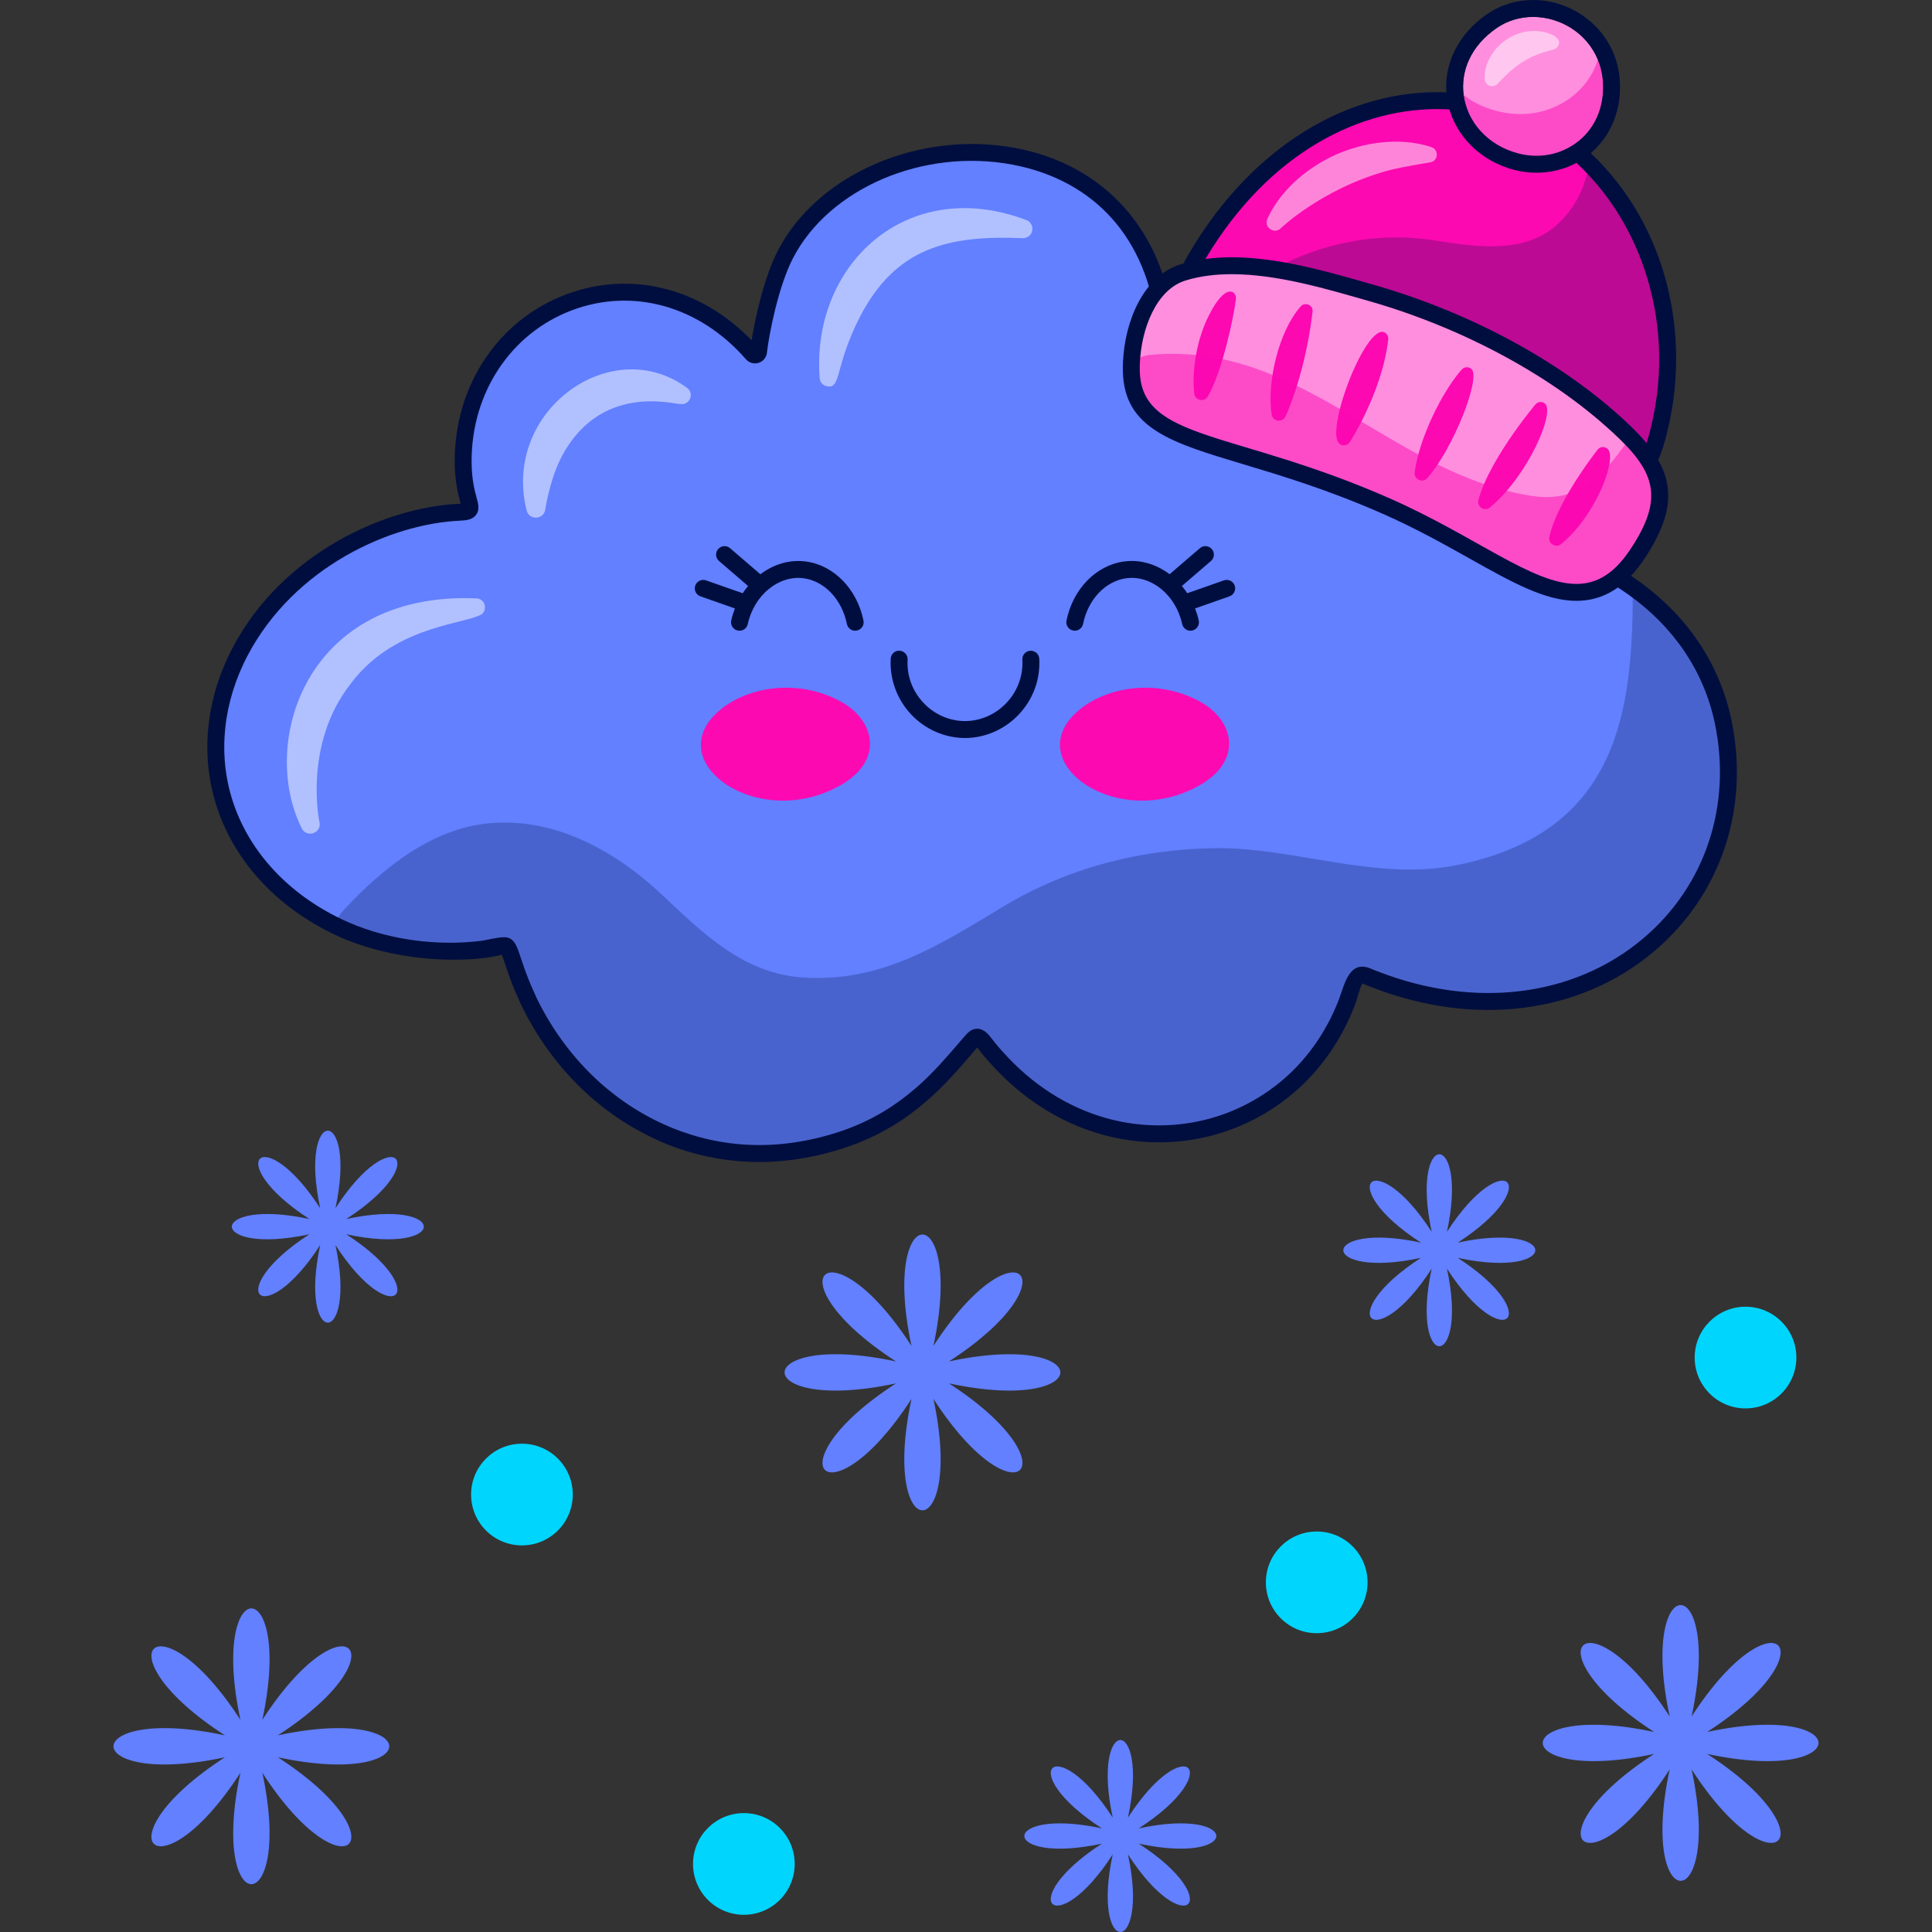 <?xml version="1.0" encoding="UTF-8"?>
<!-- Generator: Adobe Illustrator 25.2.3, SVG Export Plug-In . SVG Version: 6.00 Build 0)  -->
<svg xmlns="http://www.w3.org/2000/svg" xmlns:xlink="http://www.w3.org/1999/xlink" version="1.1" id="Capa_1" x="0px" y="0px" viewBox="0 0 512 512" style="enable-background:new 0 0 512 512;" xml:space="preserve" width="512" height="512">
<rect x="0" y="0" width="512" height="512" fill="#333333" stroke="none"/>
<g>
	<g>
		<g>
			<path style="fill:#6280FF;" d="M251.485,366.612c39.363,8.426,39.363-14.243-0.001-5.817     c33.793-21.876,17.764-37.905-4.113-4.114c8.425-39.363-14.243-39.363-5.818,0c-21.877-33.792-37.905-17.762-4.113,4.114     c-39.364-8.426-39.364,14.243,0,5.817c-33.792,21.877-17.763,37.906,4.113,4.114c-8.425,39.363,14.243,39.363,5.818,0     C269.248,404.518,285.276,388.489,251.485,366.612z"/>
			<path style="fill:#6280FF;" d="M73.638,459.881c33.792-21.877,17.763-37.905-4.113-4.114c8.424-39.363-14.243-39.363-5.818,0     c-21.876-33.791-37.905-17.762-4.113,4.114c-39.364-8.426-39.364,14.243,0,5.817c-33.792,21.876-17.764,37.905,4.113,4.114     c-8.425,39.363,14.243,39.363,5.818,0c21.876,33.791,37.905,17.762,4.113-4.114C113.002,474.124,113.002,451.455,73.638,459.881z     "/>
			<path style="fill:#6280FF;" d="M452.407,458.99c33.792-21.876,17.763-37.905-4.113-4.114c8.425-39.363-14.243-39.363-5.818,0     c-21.876-33.791-37.905-17.762-4.113,4.114c-39.364-8.426-39.364,14.243,0,5.817c-33.792,21.876-17.763,37.905,4.113,4.114     c-8.425,39.363,14.243,39.363,5.818,0c21.876,33.791,37.905,17.762,4.113-4.114C491.77,473.233,491.77,450.564,452.407,458.99z"/>
			<path style="fill:#6280FF;" d="M386.324,329.302c23.52-15.227,12.364-26.383-2.863-2.863c5.864-27.398-9.914-27.398-4.05,0     c-15.227-23.52-26.383-12.364-2.863,2.863c-27.398-5.865-27.398,9.914,0,4.049c-23.52,15.226-12.364,26.383,2.863,2.863     c-5.864,27.398,9.913,27.398,4.05,0c15.226,23.52,26.383,12.363,2.863-2.864C413.723,339.216,413.723,323.438,386.324,329.302z"/>
			<path style="fill:#6280FF;" d="M301.789,484.539c23.521-15.227,12.364-26.383-2.863-2.864c5.864-27.398-9.914-27.398-4.049,0     c-15.227-23.52-26.383-12.363-2.863,2.864c-27.399-5.865-27.399,9.914,0,4.049c-23.52,15.226-12.364,26.383,2.863,2.863     c-5.864,27.398,9.914,27.398,4.049,0c15.227,23.52,26.383,12.363,2.863-2.863C329.188,494.453,329.188,478.674,301.789,484.539z"/>
			<path style="fill:#6280FF;" d="M91.765,323.051c23.521-15.227,12.364-26.383-2.863-2.864c5.864-27.398-9.913-27.398-4.05,0     c-15.227-23.52-26.383-12.363-2.863,2.864c-27.399-5.865-27.399,9.914-0.001,4.049c-23.52,15.227-12.363,26.383,2.863,2.864     c-5.864,27.398,9.914,27.397,4.05,0c15.227,23.52,26.383,12.363,2.863-2.863C119.163,332.965,119.163,317.186,91.765,323.051z"/>
		</g>
		<g>
			<circle style="fill:#00D5FE;" cx="348.942" cy="419.338" r="13.475"/>
			<path style="fill:#00D5FE;" d="M449.106,359.767c0,7.442,6.033,13.475,13.475,13.475c7.442,0,13.475-6.033,13.475-13.475     c0-7.442-6.033-13.475-13.475-13.475C455.138,346.292,449.106,352.325,449.106,359.767z"/>
			<path style="fill:#00D5FE;" d="M124.842,396.071c0,7.442,6.033,13.475,13.475,13.475c7.442,0,13.475-6.033,13.475-13.475     c0-7.442-6.033-13.475-13.475-13.475C130.875,382.596,124.842,388.629,124.842,396.071z"/>
			<circle style="fill:#00D5FE;" cx="197.131" cy="493.965" r="13.475"/>
		</g>
	</g>
	<g>
		<g>
			<g>
				<path style="fill:#6280FF;" d="M364.345,259.533c-0.269-0.098-0.513-0.195-0.781-0.293c-2.659-1.049-4.513,0.366-4.586,0.512      c-0.195,0.488-0.391,1.074-0.61,1.83c-0.025,0.074-0.049,0.123-0.049,0.195c-0.195,0.634-0.44,1.342-0.733,2.147      c-0.201,0.551-0.431,1.147-0.684,1.77c-3.722,9.709-9.638,17.585-16.905,23.358c-0.024,0.024-0.024,0.049-0.048,0.024      c-12.49,9.905-28.908,13.661-44.814,10.051c-1.001-0.219-2.001-0.488-3.001-0.781c-10.002-2.878-19.687-8.757-27.86-17.905      c-0.755-0.805-1.463-1.635-2.17-2.488c-0.415-0.513-0.781-1-1.122-1.415c-0.123-0.171-0.22-0.317-0.342-0.439      c-0.098-0.122-0.195-0.22-0.293-0.342c-0.707-0.805-1.269-1.122-1.951-0.708c-0.049,0.049-0.122,0.098-0.195,0.171      c-0.17,0.098-0.342,0.268-0.537,0.488c-3.804,4.367-7.831,9.319-13.099,13.978c-0.098,0.074-0.195,0.171-0.293,0.244      c-6.171,5.391-14.003,10.344-25.127,13.319c-0.024,0.024-0.048,0.024-0.073,0.024c-1.366,0.366-2.781,0.708-4.244,1      c-25.338,5.27-50.366-5.385-66.19-25.42c-5.742-7.271-9.844-15.529-12.741-24.297c-0.334-1.012-0.686-3.265-1.793-3.799      c-0.225-0.108-0.459-0.143-0.707-0.128c-0.268,0-0.585,0.097-0.975,0.195c-14.471,3.602-31.133,0.759-44.326-5.928      c-28.396-14.393-39.008-44.691-24.371-72.379c12.271-23.175,38.105-35.861,58.012-36.763c5.635-0.244,1.073-1.659,1.001-13.295      c-0.195-41.325,48.082-61.451,76.623-28.737c0.537,0.634,1.562,0.341,1.659-0.488c0.585-5.245,3.122-18.053,7.123-25.81      c19.516-37.812,94.53-39.788,100.629,18.906c0.586,5.611,8.294,3.147,23.249,0.244c19.368-3.782,42.641,0.829,52.814,19.467      c5.196,9.514,3.781,17.906,3.294,28.127c-0.391,7.928,2.414,6.343,10.318,7.709c12.369,2.146,24.347,6.733,34.275,13.783      c11.832,8.391,20.76,20.296,23.955,35.714C466.827,240.53,419.525,281.025,364.345,259.533z"/>
				<g>
					<path style="fill:#FC09B2;" d="M189.65,189.195c7.299-7.114,21.582-9.76,33.409-3.139c9.715,5.439,11.918,18.002-5.155,24.276       C197.939,217.668,176.828,201.692,189.65,189.195z"/>
					<path style="fill:#FC09B2;" d="M284.816,189.195c7.299-7.114,21.582-9.76,33.409-3.139c9.715,5.439,11.918,18.002-5.155,24.276       C293.105,217.668,271.994,201.692,284.816,189.195z"/>
				</g>
				<path style="opacity:0.25;fill:#000E3F;" d="M364.345,259.533c-0.025,0-0.074-0.024-0.098-0.049      c-1.791-1.144-4.153-2.585-5.149,0.137c-2.832,7.745-5.994,14.71-11.123,21.257c-2.414,3.074-5.098,5.806-7.977,8.173      c-0.024,0.024-0.024,0.049-0.048,0.024c-12.564,10.368-28.982,13.832-44.814,10.051c-1.001-0.219-2.001-0.488-3.001-0.781      c-6.795-1.993-13.078-5.396-18.665-9.724c-2.824-2.188-5.47-4.599-7.97-7.149c-1.044-1.065-5.645-7.466-7.104-6.424      c-0.049,0.049-0.122,0.098-0.195,0.171c-1.22,1.171-8.147,9.88-13.636,14.466c-0.098,0.074-0.195,0.171-0.293,0.244      c-7.709,6.343-16.271,10.782-25.127,13.319c-0.024,0.024-0.048,0.024-0.073,0.024c-2.613,0-5.743,1.411-8.391,1.793      c-2.957,0.427-5.945,0.645-8.933,0.653c-5.249,0.014-10.471-0.629-15.564-1.896c-20.838-5.182-37.97-20.433-46.684-39.906      c-1.266-2.829-2.384-5.723-3.349-8.668c-0.51-1.557-0.99-4.595-3.12-4.662c-0.453-0.014-0.9,0.099-1.338,0.212      c-2.596,0.672-5.07,1.115-7.752,1.204c-10.815,0.358-22.593-0.869-32.479-5.546c0,0-0.024-0.025-0.049-0.025      c-2.463-1.243-2.829-2.561-0.366-5.22c10.563-11.319,23.882-22.199,40.007-23.151c16.881-1.001,32.421,7.806,44.325,19.004      c10.978,10.295,21.59,21.004,37.665,22.004c20.493,1.269,35.74-8.489,52.523-18.638c17.247-10.465,36.909-15.49,56.937-15.661      c20.395-0.171,42.227,8.757,63.403,4.537c44.447-8.855,46.716-43.179,46.814-73.648c11.832,8.391,20.76,20.296,23.955,35.714      C466.827,240.53,419.525,281.025,364.345,259.533z"/>
				<g style="opacity:0.5;">
					<path style="fill:#FFFFFF;" d="M92.896,181.254c-12.689,16.18-8.211,36.939-8.204,36.741c0.491,2.824-3.413,4.117-4.704,1.556       c-11.366-22.557,0.948-62.89,46.287-60.976c2.691,0.113,3.107,3.959,0.494,4.638       C121.346,165.547,103.833,166.527,92.896,181.254z"/>
					<path style="fill:#FFFFFF;" d="M148.376,121.956c-2.855,5.92-3.917,13.347-3.882,13.141c-0.46,2.679-4.272,2.824-4.934,0.185       c-6.603-26.425,22.554-47.283,42.542-32.467c2.046,1.515,0.576,4.768-1.915,4.233       C179.084,107.331,158.685,100.967,148.376,121.956z"/>
					<path style="fill:#FFFFFF;" d="M217.222,100.256c-2.321-30.132,23.156-53.913,54.788-41.938       c1.279,0.485,1.925,1.915,1.44,3.195c-0.661,1.745-2.682,1.666-2.438,1.598c-19.823-0.789-33.486,2.512-43,20.615       c-6.961,13.426-4.931,19.658-9.061,18.593C217.968,102.066,217.296,101.214,217.222,100.256z"/>
				</g>
			</g>
			<g>
				<path style="fill:#000E3F;" d="M273.047,172.453c-1.236,0.07-2.182,1.129-2.112,2.364c0.241,4.235-1.246,8.293-4.184,11.426      c-2.858,3.051-6.835,4.819-10.905,4.848c-0.034,0.003-0.07,0.003-0.105,0.003c-4.077,0-8.064-1.734-10.952-4.77      c-2.992-3.14-4.508-7.227-4.267-11.506c0.07-1.236-0.876-2.294-2.111-2.364c-1.27-0.105-2.294,0.873-2.365,2.111      c-0.306,5.449,1.696,10.862,5.495,14.851c3.731,3.921,8.901,6.162,14.199,6.162c0.046,0,0.092,0,0.139,0      c5.293-0.041,10.448-2.326,14.143-6.266c3.785-4.038,5.699-9.275,5.388-14.746C275.341,173.327,274.317,172.407,273.047,172.453      z"/>
				<path style="fill:#000E3F;" d="M213.595,148.804c-4.303-0.594-8.574,0.73-12.087,3.379l-8.03-6.908      c-0.939-0.803-2.352-0.7-3.162,0.238c-0.807,0.939-0.701,2.355,0.238,3.163l7.696,6.621c-0.507,0.607-0.985,1.245-1.427,1.918      l-9.712-3.411c-1.175-0.409-2.447,0.204-2.858,1.374c-0.409,1.168,0.204,2.447,1.374,2.858l9.129,3.206      c-0.394,1.021-0.728,2.08-0.97,3.184c-0.265,1.209,0.501,2.404,1.71,2.669c0.16,0.037,0.323,0.054,0.481,0.054      c1.029,0,1.958-0.715,2.187-1.764c1.688-7.711,8.222-13.022,14.827-12.139c5.524,0.752,10.124,5.614,11.443,12.107      c0.246,1.211,1.431,2.005,2.644,1.749c1.211-0.246,1.997-1.43,1.749-2.644C227.13,156.101,221.007,149.811,213.595,148.804z"/>
				<path style="fill:#000E3F;" d="M324.348,153.803l-9.711,3.411c-0.442-0.673-0.919-1.312-1.426-1.919l7.695-6.62      c0.939-0.808,1.046-2.223,0.238-3.163c-0.81-0.939-2.224-1.041-3.163-0.238l-8.027,6.906c-3.514-2.652-7.785-3.977-12.088-3.376      c-7.412,1.005-13.535,7.298-15.235,15.654c-0.248,1.214,0.535,2.398,1.749,2.644c1.202,0.256,2.396-0.535,2.644-1.749      c1.321-6.493,5.921-11.358,11.445-12.107c6.634-0.895,13.136,4.43,14.827,12.139c0.229,1.048,1.158,1.764,2.187,1.764      c0.16,0,0.321-0.017,0.482-0.054c1.211-0.265,1.975-1.459,1.71-2.669c-0.242-1.104-0.577-2.163-0.971-3.184l9.128-3.206      c1.17-0.411,1.783-1.691,1.374-2.858C326.792,154.01,325.52,153.404,324.348,153.803z"/>
				<path style="fill:#000E3F;" d="M458.872,190.919c-3.092-14.926-11.684-27.751-24.849-37.085      c-9.825-6.977-21.993-11.876-35.194-14.165c-1.574-0.272-2.951-0.433-4.148-0.569c-4.525-0.521-4.525-0.521-4.31-4.826      c0.063-1.367,0.146-2.702,0.226-4.011c0.521-8.485,1.012-16.498-3.793-25.296c-11.423-20.923-36.88-24.165-55.21-20.594      c-2.024,0.394-3.914,0.778-5.673,1.136c-6.989,1.421-13.017,2.647-14.544,1.528c-0.083-0.061-0.302-0.221-0.375-0.937      c-2.588-24.893-18.232-42.414-41.85-46.871c-25.44-4.792-52.529,6.877-63.001,27.169c-3.61,6.996-5.994,17.644-6.974,23.808      c-13.452-13.968-32.083-18.629-49.226-12.156c-17.989,6.792-29.551,24.229-29.456,44.424c0.034,5.213,0.932,8.546,1.469,10.535      c0.041,0.153,0.085,0.319,0.129,0.479c-0.134,0.01-0.285,0.017-0.457,0.024c-19.638,0.89-46.757,13.148-59.893,37.955      c-7.149,13.525-8.721,28.42-4.423,41.943c4.496,14.145,15.065,26.036,29.756,33.482c6.997,3.574,14.621,5.658,22.382,6.714      c7.899,1.075,14.396,0.73,17.76,0.399c0.039-0.005,0.107-0.014,0.178-0.027c0.722-0.066,1.408-0.161,2.036-0.248l0.367-0.051      c0.097-0.015,0.195-0.034,0.292-0.061c1.029-0.158,1.992-0.363,2.897-0.618c0.209,0.523,0.477,1.34,0.737,2.136l0.822,2.391      c0.08,0.267,0.175,0.53,0.275,0.808l0.1,0.275c0.477,1.328,0.98,2.634,1.545,3.97l0.306,0.703      c0.428,0.976,0.876,2.002,1.387,3.102c4.693,9.737,11.428,18.48,19.465,25.272c0.217,0.185,0.438,0.367,0.54,0.438      c4.206,3.491,8.76,6.458,13.503,8.806c9.051,4.661,19.385,7.042,29.548,7.042c4.641,0,9.331-0.491,14.048-1.472      c1.513-0.302,2.975-0.654,4.388-1.034c0.046-0.012,0.09-0.027,0.136-0.041c10.027-2.69,18.276-7.069,25.827-13.674      c0.093-0.068,0.19-0.148,0.433-0.36c4.546-4.016,8.227-8.293,11.477-12.066l1.433-1.71c0.046,0.061,0.1,0.129,0.139,0.168      c0.027,0.037,0.122,0.165,0.151,0.202l1.131,1.425c0.735,0.891,1.474,1.752,2.224,2.552c8.059,9.02,18.057,15.442,28.904,18.566      c1.048,0.306,2.099,0.589,3.133,0.815c16.442,3.734,33.382-0.027,46.494-10.317c0.134-0.083,0.258-0.178,0.372-0.284      c7.738-6.179,13.783-14.549,17.473-24.175c0.748-1.842,1.08-4.033,2.002-5.782c0.024-0.046,0.046-0.092,0.066-0.136      c0.163,0.068,0.336,0.141,0.491,0.209c0.358,0.151,0.754,0.321,1.258,0.518l0.737,0.277c27.25,10.616,55.22,7.055,74.829-9.511      C456.035,237.184,463.703,214.308,458.872,190.919z M435.47,248.688c-18.337,15.495-44.623,18.765-70.314,8.757      c-0.01-0.003-0.02-0.007-0.029-0.012l-0.742-0.277c-0.404-0.161-0.764-0.314-1.089-0.454c-5.78-2.45-6.956,4.193-8.488,8.19      c-3.418,8.915-8.976,16.627-16.084,22.307c-0.056,0.039-0.112,0.078-0.168,0.122c-12.066,9.567-27.712,13.068-42.94,9.618      c-0.954-0.209-1.902-0.467-2.861-0.747c-10.042-2.89-19.312-8.855-26.844-17.284c-0.725-0.771-1.401-1.569-2.06-2.362      l-1.112-1.409c-0.173-0.238-0.331-0.44-0.348-0.44l-0.362-0.426c-2.021-2.292-3.873-1.698-4.795-1.141      c-0.17,0.102-0.199,0.107-0.336,0.25c-0.014,0.012-0.032,0.029-0.056,0.046c-0.345,0.243-0.625,0.533-0.869,0.807l-1.846,2.136      c-3.311,3.844-6.731,7.818-10.937,11.543l-0.394,0.328c-7.161,6.254-14.861,10.336-24.231,12.841      c-0.046,0.012-0.092,0.027-0.139,0.041c-1.302,0.348-2.649,0.671-4.058,0.954c-11.409,2.374-22.623,1.678-33.341-2.075      c-7.331-2.568-14.133-6.492-20.11-11.445c-0.126-0.09-0.251-0.2-0.387-0.316c-7.575-6.398-13.914-14.63-18.32-23.774      c-0.482-1.039-0.917-2.034-1.331-2.98l-0.297-0.678c-0.518-1.233-0.992-2.462-1.44-3.707l-0.107-0.294      c-0.073-0.202-0.143-0.394-0.221-0.642l-0.829-2.423c-1.014-3.097-1.759-5.364-4.309-5.364c-2.154,0-4.325,0.73-6.476,0.987      c-2.444,0.292-4.905,0.448-7.367,0.466c-10.447,0.079-21.395-2.162-30.726-6.936c-13.615-6.901-23.387-17.853-27.515-30.843      c-3.931-12.367-2.469-26.036,4.111-38.488c12.311-23.251,37.727-34.737,56.129-35.572c1.742-0.075,3.386-0.253,4.349-1.566      c0.983-1.343,0.576-2.846,0.109-4.585c-0.513-1.898-1.284-4.763-1.313-9.392c-0.088-18.3,10.336-34.081,26.554-40.206      c16.157-6.106,33.84-1.141,46.119,12.932c0.827,0.973,2.143,1.362,3.362,0.995c1.206-0.367,2.085-1.416,2.233-2.688      c0.518-4.666,2.975-17.446,6.887-25.029c9.599-18.595,34.601-29.266,58.185-24.82c21.884,4.131,35.815,19.777,38.221,42.93      c0.187,1.785,0.922,3.16,2.184,4.087c3.131,2.297,8.446,1.216,18.089-0.749c1.747-0.355,3.627-0.737,5.639-1.126      c16.836-3.284,40.152-0.46,50.415,18.342c4.186,7.663,3.753,14.71,3.252,22.871c-0.08,1.328-0.163,2.683-0.229,4.07      c-0.401,8.083,2.885,8.876,8.276,9.497c1.124,0.129,2.418,0.277,3.897,0.533c12.543,2.175,24.08,6.811,33.363,13.403      c12.224,8.667,20.198,20.543,23.054,34.336C458.974,213.578,451.866,234.837,435.47,248.688z"/>
			</g>
		</g>
		<g>
			<g>
				<g>
					<path style="fill:#FC09B2;" d="M435.425,121.882c-4.328,10.914-18.158,6.714-26.137,3.74       c-18.768-6.97-38.228-14.917-58.4-23.91c-9.515-4.24-23.564-7.681-31.068-16.16c-0.93-1.05-1.763-2.185-2.469-3.392       c-2.158-3.7-2.108-7.393,0.029-11.204c1.94-3.455,3.887-6.895,6.185-10.127c11.16-15.707,26.992-27.416,46.081-31.354       C419.692,19.149,453.731,75.497,435.425,121.882z"/>
					<path style="opacity:0.25;fill:#000E3F;" d="M435.425,121.882c-4.328,10.914-18.158,6.714-26.137,3.74       c-18.768-6.97-38.228-14.917-58.4-23.91c-9.515-4.24-23.564-7.681-31.068-16.16c11.859-14.278,34.361-24.971,57.659-22.19       c10.305,1.23,26.411,5.565,36.442-5.059c5.03-5.332,6.165-10.399,6.9-13.043C441.865,66.698,444.003,100.147,435.425,121.882z"/>
					<path style="opacity:0.5;fill:#FFFFFF;" d="M367.959,45.163c-18.002,4.901-29.158,15.87-28.657,15.457       c-1.802,1.487-4.396-0.486-3.432-2.625c2.887-6.381,9.082-12.962,18.411-17.137c9.435-4.01,18.452-4.067,25.06-1.868       c2.08,0.692,1.811,3.731-0.36,4.047C378.98,43.038,371.66,44.19,367.959,45.163z"/>
				</g>
				<path style="fill:#000E3F;" d="M380.892,28.906c13.189-0.001,25.773,4.587,35.78,13.302      c18.078,15.744,28.309,44.179,20.234,73.411c-2.568,9.295-6.881,12.902-13.496,12.902c-3.959,0-8.742-1.291-14.471-3.427      c-18.557-6.892-37.8-14.75-57.745-23.642c-9.409-4.193-23.3-7.595-30.721-15.979c-4.067-4.596-5.366-9.166-2.412-14.434      C334.26,42.192,358.45,28.907,380.892,28.906 M380.893,24.422L380.893,24.422c-26.172,0.001-51.122,16.607-66.741,44.423      c-3.703,6.602-2.705,13.195,2.963,19.601c6.293,7.109,16.09,10.824,24.734,14.102c2.713,1.028,5.275,2,7.52,3.001      c19.656,8.764,39.173,16.754,58.008,23.75c6.875,2.563,11.821,3.706,16.032,3.706c8.98,0,14.809-5.296,17.818-16.192      c8.003-28.972-0.479-59.583-21.611-77.986C408.949,29.538,395.197,24.422,380.893,24.422L380.893,24.422z"/>
			</g>
			<g>
				<g>
					<path style="fill:#FF8EDE;" d="M433.43,146.488c-14.345,21.516-31.543,0.952-65.184-13.881       c-42.032-18.54-67.232-15.588-67.793-34.396c-0.024-0.756,0-1.537,0.025-2.342v-0.074c0.414-8.952,4.318-19.808,12.442-22.297       c15.1-4.61,50.301,4.513,68.257,12.002l-0.049,0.073c4.488,1.879,10.196,3.732,24.297,12.393       c5.952,3.635,17.369,10.978,25.2,18.589c0.195,0.17,0.366,0.366,0.536,0.536c3.831,3.806,6.709,7.636,7.49,11.1       C440.237,135.217,437.041,141.072,433.43,146.488z"/>
					<g>
						<path style="fill:#FC09B2;" d="M394.888,134.471c-1.42,1.207-3.583-0.118-3.097-1.973        c3.25-11.851,16.958-27.453,15.118-25.347c0.656-0.751,1.797-0.828,2.548-0.171        C412.122,109.304,405.03,125.932,394.888,134.471z"/>
						<path style="fill:#FC09B2;" d="M347.84,82.674c-2.074,17.407-7.582,28.715-7.214,27.737c-0.808,1.654-3.303,1.329-3.616-0.537        c-1.371-8.492,1.934-22.297,7.711-28.682c1.166-1.288,3.324-0.327,3.127,1.413L347.84,82.674z"/>
						<path style="fill:#FC09B2;" d="M320.078,105.071c-0.94,1.582-3.361,1.084-3.591-0.768c-0.698-5.948,0.665-14.395,3.82-20.59        c4.579-9.222,7.438-6.418,7.229-4.517C327.06,83.544,323.906,98.621,320.078,105.071z"/>
						<path style="fill:#FC09B2;" d="M413.727,144.176c-1.413,1.167-3.517-0.093-3.131-1.918        c2.34-10.464,14.432-25.117,12.794-23.12c0.638-0.778,1.787-0.893,2.566-0.255        C428.805,121.223,422.982,136.61,413.727,144.176z"/>
						<path style="fill:#FC09B2;" d="M378.244,126.702c-1.238,1.396-3.566,0.379-3.34-1.526c0.839-6.598,4.535-15.308,8.038-21.037        c1.292-2.156,2.703-4.259,4.452-6.21c0.664-0.747,1.806-0.814,2.553-0.151C392.571,100.107,385.015,119.081,378.244,126.702z"/>
						<path style="fill:#FC09B2;" d="M367.903,89.918c-1.678,14.882-11.275,28.87-10.18,27.258        c-0.597,0.878-1.793,1.106-2.672,0.509c-4.347-2.953,7.467-33.654,12.266-29.323        C367.765,88.766,367.962,89.361,367.903,89.918z"/>
					</g>
					<path style="opacity:0.5;fill:#FC09B2;" d="M433.43,146.488c-14.345,21.516-31.543,0.952-65.184-13.881       c-42.032-18.54-67.232-15.588-67.793-34.396c-0.024-0.756,0-1.537,0.025-2.342v-0.074c0.975-0.927,2.439-1.561,4.464-1.756       c39.836-3.707,63.914,31.64,100.921,37.373c12.174,1.879,18.589-4.757,25.298-14.32c3.831,3.806,6.709,7.636,7.49,11.1       C440.237,135.217,437.041,141.072,433.43,146.488z"/>
				</g>
				<path style="fill:#000E3F;" d="M326.431,72.663c12.251,0,25.529,4.035,36.234,7.08c23.589,6.708,48.866,19.448,66.609,36.653      c9.814,9.516,11.22,16.543,2.734,29.265c-4.344,6.52-8.96,9.083-14.242,9.083c-11.745,0-26.781-12.667-49.453-22.66      c-41.091-18.119-65.71-15.231-66.25-33.607c-0.026-0.744-0.016-1.518,0.017-2.295c0.371-8.778,4.188-19.44,12.151-21.86      C318.075,73.146,322.192,72.663,326.431,72.663 M326.432,68.179L326.432,68.179c-4.941,0-9.487,0.624-13.512,1.854      c-9.951,3.024-14.866,15.217-15.319,25.959c-0.04,0.943-0.046,1.831-0.018,2.638c0.439,14.961,12.904,18.7,31.772,24.359      c10.064,3.019,22.586,6.775,37.15,13.197c8.676,3.824,16.278,8.088,22.985,11.849c11.15,6.253,19.957,11.192,28.276,11.192      c7.126,0,13.006-3.625,17.973-11.081c9.368-14.044,8.462-23.522-3.345-34.97c-16.939-16.425-41.907-30.183-68.504-37.747      l-2.073-0.592C351.442,71.871,338.528,68.179,326.432,68.179L326.432,68.179z"/>
			</g>
			<g>
				<g>
					<path style="fill:#FF8EDE;" d="M402.52,40.702c-8.385-2.146-13.702-8.498-14.643-15.523       c-0.822-6.221,1.793-12.961,8.772-17.757c9.106-6.255,22.47-2.091,26.787,8.374c1.094,2.628,1.61,5.666,1.339,9.038       C423.795,36.905,412.833,43.338,402.52,40.702z"/>
					<path style="opacity:0.5;fill:#FC09B2;" d="M402.52,40.702c-8.385-2.146-13.702-8.498-14.643-15.523       c1.409,1.11,3.561,2.588,7.147,3.756c13.947,4.534,25.64-3.571,28.412-13.139c1.094,2.628,1.61,5.666,1.339,9.038       C423.795,36.905,412.833,43.338,402.52,40.702z"/>
					<path style="opacity:0.5;fill:#FFFFFF;" d="M400.284,18.82c-1.305,1.16-3.693,3.666-3.454,3.42       c-1.192,1.227-3.263,0.432-3.357-1.262c-0.332-6.385,5.641-12.51,12.585-12.763c3.355-0.167,8.569,1.492,6.759,4.153       c-0.262,0.385-0.644,0.639-1.063,0.747C407.604,14.182,404.371,15.328,400.284,18.82z"/>
				</g>
				<path style="fill:#000E3F;" d="M406.278,4.484c7.114,0,14.224,4.201,17.158,11.313c1.095,2.628,1.609,5.666,1.339,9.038      c-0.833,10.264-8.886,16.453-17.62,16.453c-1.536,0-3.092-0.192-4.635-0.586c-8.385-2.146-13.701-8.498-14.643-15.524      c-0.822-6.221,1.794-12.961,8.772-17.756C399.567,5.419,402.923,4.484,406.278,4.484 M406.279,0L406.279,0      c-4.411,0-8.62,1.289-12.169,3.727c-7.802,5.362-11.794,13.601-10.679,22.04c1.238,9.237,8.294,16.801,17.977,19.28      c1.884,0.481,3.818,0.725,5.747,0.725c11.831,0,21.121-8.653,22.089-20.574c0.318-3.963-0.244-7.704-1.669-11.125      C424.106,5.661,415.545,0,406.279,0L406.279,0z"/>
			</g>
		</g>
	</g>
</g>















</svg>
